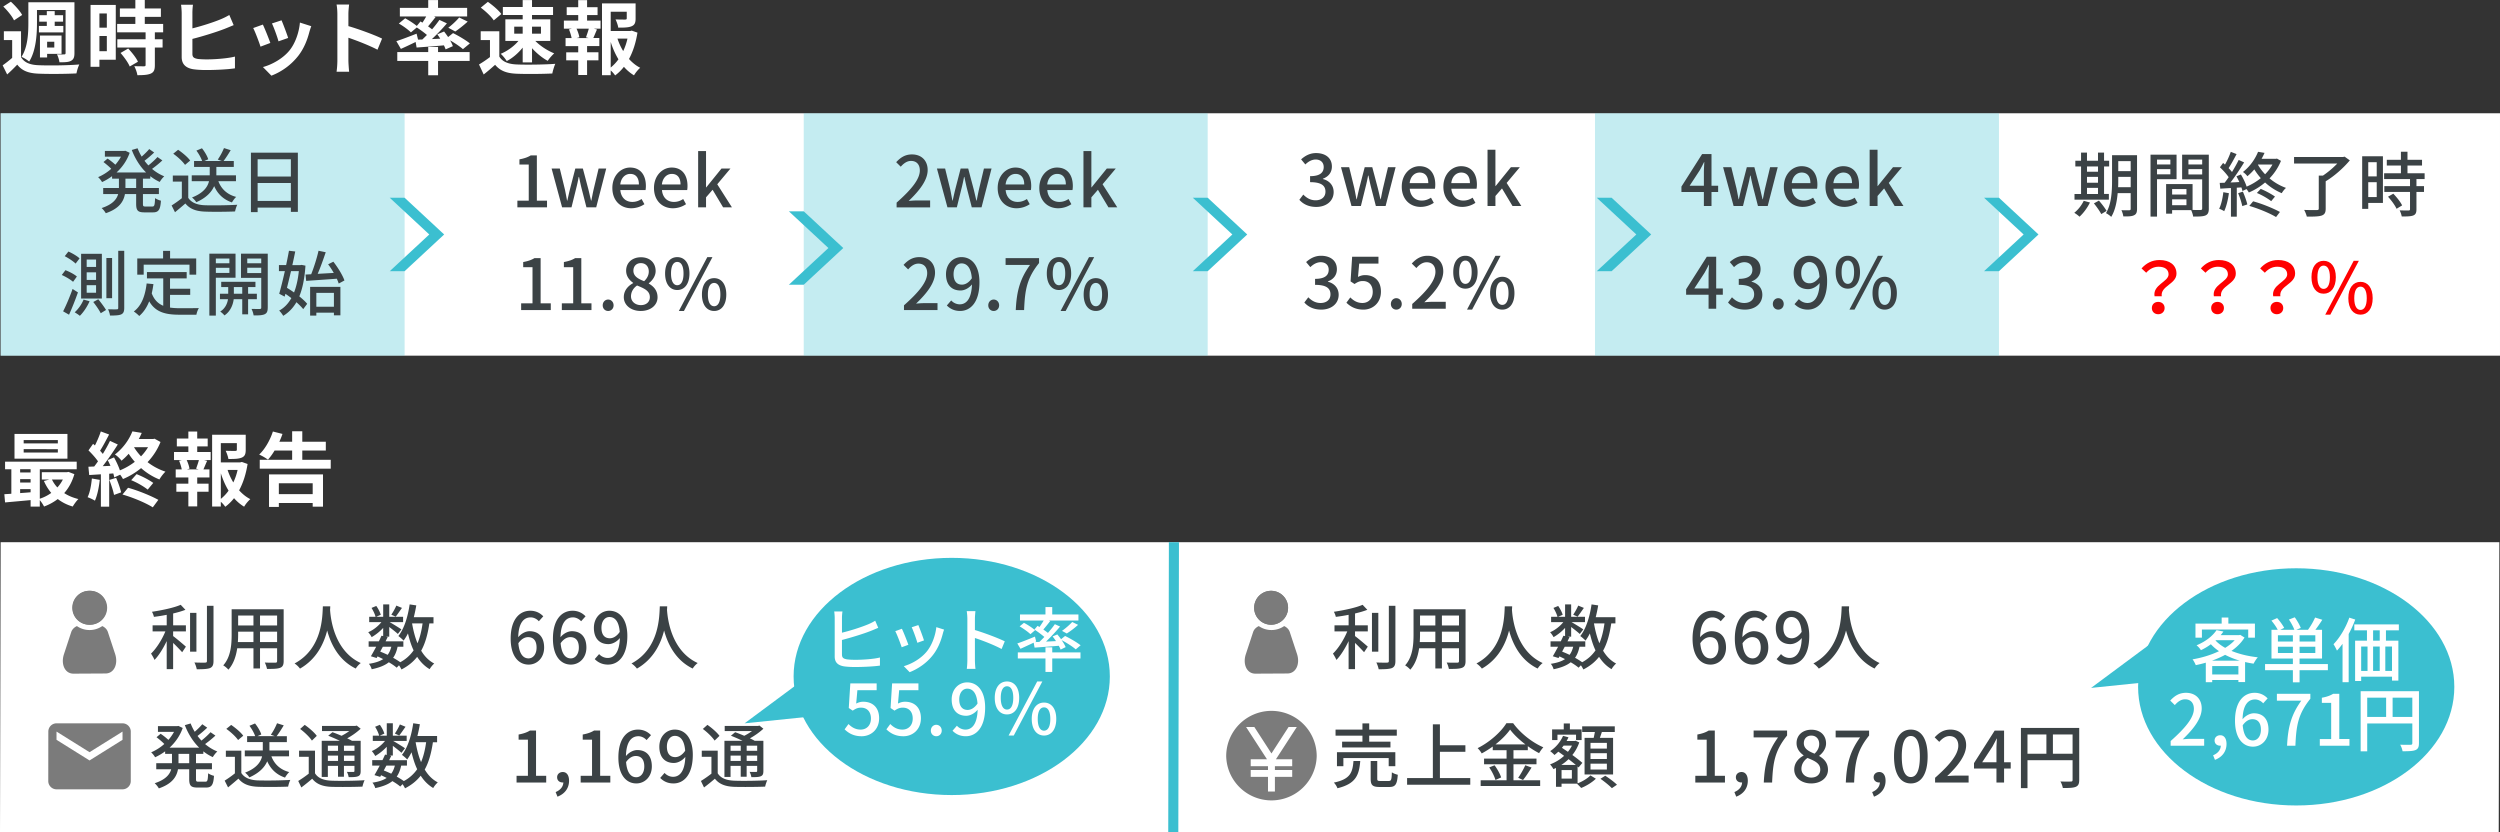 <svg xmlns="http://www.w3.org/2000/svg" xml:space="preserve" width="350" height="116.52"><rect width="100%" height="100%" fill="#333333" stroke="none"/><path fill="#FFF" d="M.09 15.853h349.909v33.944H.09zm164.169 100.665H0l.09-40.613h164.26z"/><path fill="#FFF" d="M349.821 116.518H164.259l.091-40.613h185.56z"/><path fill="none" stroke="#3BBFD0" stroke-miterlimit="10" stroke-width="1.411" d="m164.259 116.518.091-40.613"/><path fill="#3BBFD0" d="M.09 15.853h56.554v33.944H.09zm112.431 0h56.554v33.944h-56.554zm110.776 0h56.556v33.944h-56.556z" opacity=".3"/><path fill="#3B4245" d="M20.011 25.018v1.305h2.233v.85h-2.233v1.354c0 .336.05.386.366.386h.958c.287 0 .336-.198.375-1.176.208.148.573.307.82.355-.079 1.275-.336 1.64-1.107 1.64h-1.205c-.929 0-1.157-.267-1.157-1.206v-1.354h-1.57c-.188 1.048-.811 2.036-2.679 2.678a3.103 3.103 0 0 0-.583-.722c1.522-.504 2.105-1.215 2.313-1.957h-2.095v-.85h2.203v-1.305h-.958v-.355a7.837 7.837 0 0 1-1.403.83 3.089 3.089 0 0 0-.553-.692 6.806 6.806 0 0 0 1.838-1.166c-.277-.296-.732-.672-1.087-.949l.573-.484c.355.238.801.583 1.087.86.307-.346.573-.731.79-1.126h-2.253v-.801h2.698l.168-.029.603.287c-.386 1.107-1.048 2.026-1.838 2.757h4.141c-.86-.849-1.542-1.937-2.006-3.152l.81-.238c.159.405.346.791.573 1.167.386-.336.801-.741 1.058-1.058l.692.484c-.425.405-.929.84-1.354 1.156.168.227.355.445.543.652.455-.356.958-.82 1.275-1.176l.682.474c-.435.416-.978.85-1.442 1.187.513.435 1.086.79 1.709 1.038a3.536 3.536 0 0 0-.632.79 6.25 6.25 0 0 1-1.324-.81v.355h-1.029zm-.949 0h-1.501v1.304h1.501v-1.304zm7.295 2.678c.435.682 1.245.998 2.332 1.038 1.097.04 3.291.01 4.526-.069a4.206 4.206 0 0 0-.306.939c-1.117.05-3.103.069-4.229.02-1.255-.05-2.104-.375-2.728-1.137-.464.405-.939.8-1.452 1.226l-.475-.949c.444-.277.968-.643 1.433-1.018v-2.322h-1.265v-.85h2.164v3.122zm-.454-4.614c-.316-.464-1.027-1.126-1.65-1.561l.682-.554c.622.425 1.354 1.038 1.689 1.512l-.721.603zm4.664 2.282c.415 1.098 1.245 1.878 2.5 2.204-.208.178-.465.543-.593.771-1.196-.405-1.996-1.176-2.49-2.282-.355.81-1.077 1.621-2.5 2.253a2.853 2.853 0 0 0-.603-.662c1.621-.632 2.194-1.492 2.382-2.283h-2.421v-.82h2.52v-1.176h-2.194v-.831h1.127c-.138-.425-.465-1.008-.8-1.452l.78-.327c.375.464.751 1.107.879 1.542l-.543.237h2.44l-.563-.197a8.438 8.438 0 0 0 .869-1.611l.939.297c-.326.543-.691 1.116-.998 1.511h1.433v.831H30.29v1.176h2.747v.82h-2.47zM41.7 21.372v8.291h-.978v-.603h-4.654v.642h-.938v-8.33h6.57zm-5.632.929v2.411h4.654v-2.411h-4.654zm4.654 5.83V25.62h-4.654v2.511h4.654zm-31.56 9.694c.564.217 1.265.583 1.601.889l-.534.741c-.326-.296-1.018-.711-1.581-.958l.514-.672zm.999 2.628.751.484a41.623 41.623 0 0 1-1.246 3.123l-.83-.475c.395-.76.929-2.006 1.325-3.132zm-.584-5.238c.543.237 1.226.633 1.562.958l-.554.731c-.306-.316-.988-.761-1.521-1.038l.513-.651zm2.965 6.957c-.326.761-.859 1.551-1.363 2.045-.168-.148-.524-.375-.721-.494a5.11 5.11 0 0 0 1.245-1.779l.839.228zm1.719-6.64v6.265h-2.905v-6.265h2.905zm-2.125 1.838h1.314v-1.038h-1.314v1.038zm0 1.818h1.314V38.13h-1.314v1.058zm0 1.799h1.314v-1.058h-1.314v1.058zm1.621.909c.375.455.86 1.107 1.087 1.502l-.741.454c-.198-.415-.662-1.086-1.048-1.571l.702-.385zm1.937-5.771v5.622h-.8v-5.622h.8zm1.7-1.008v7.974c0 .514-.108.771-.415.919-.296.139-.791.168-1.581.168-.02-.237-.148-.623-.267-.88.553.02 1.057.02 1.215.01.148 0 .207-.05.207-.208v-7.984h.841zm6.409 7.945c.435.06.899.089 1.393.089.425 0 2.085 0 2.649-.02-.149.218-.307.662-.346.93h-2.352c-1.938 0-3.36-.327-4.259-1.878-.326.84-.781 1.532-1.394 2.056a4.911 4.911 0 0 0-.761-.632c1.087-.811 1.591-2.194 1.798-3.924l.949.09c-.06.454-.139.889-.237 1.294.346.918.899 1.442 1.611 1.739v-3.834h-2.282v-.879h5.563v.879h-2.332v1.453h2.826v.859h-2.826v1.778zm-3.686-4.605h-.899v-2.273h3.616v-1.058h.979v1.058h3.657v2.273h-.94v-1.403h-6.413v1.403zm10.102.425v5.306h-.909v-8.676h3.666v3.37h-2.757zm0-2.688v.662h1.897v-.662h-1.897zm1.898 2.015v-.721H30.22v.721h1.897zm2.618 3.677v2.125h-.82v-2.125H32.72c-.08.662-.396 1.67-1.295 2.273a3.151 3.151 0 0 0-.592-.544c.731-.444 1.008-1.186 1.086-1.729h-1.126v-.761h1.156v-.939h-.979v-.731h4.793v.731h-1.028v.939h1.226v.761h-1.226zm-.819-.761v-.939H32.74v.939h1.176zm3.567 1.937c0 .504-.099.771-.425.929-.316.148-.81.178-1.551.168a2.998 2.998 0 0 0-.296-.91c.504.01 1.008.01 1.166.01.149-.01.198-.059.198-.207v-4.151H33.74v-3.39h3.745v7.551zm-2.866-6.868v.662h1.957v-.662h-1.957zm1.956 2.035v-.741h-1.957v.741h1.957zm6.193-1.037c-.119 1.779-.405 3.192-.86 4.298.445.366.841.721 1.098 1.048l-.554.741c-.227-.287-.563-.623-.949-.969-.484.831-1.097 1.453-1.848 1.907-.139-.228-.375-.563-.573-.731.691-.366 1.265-.959 1.71-1.749a14.007 14.007 0 0 0-.831-.603l-.108.396-.761-.405c.237-.83.523-1.977.79-3.162h-.83v-.85h1.008c.148-.701.287-1.393.396-2.006l.88.1a85.748 85.748 0 0 1-.406 1.907h1.127l.168-.03.543.108zm-2.025.771c-.188.81-.385 1.611-.563 2.332.316.198.662.415.989.652.326-.83.553-1.828.671-2.984h-1.097zm2.035.474.791-.04c.386-.959.81-2.302 1.028-3.291l1.008.208c-.326.979-.741 2.135-1.126 3.024l2.253-.129c-.237-.415-.514-.84-.791-1.206l.731-.365c.633.811 1.305 1.897 1.552 2.628l-.801.435a6.21 6.21 0 0 0-.267-.682c-1.542.12-3.132.218-4.289.307l-.089-.889zm.642 1.729h4.24v3.983h-.909v-.375h-2.461v.415h-.87v-4.023zm.87.84v1.938h2.461v-1.938h-2.461zm28.146-12.915h1.591v-5.06h-1.304v-.721c.682-.128 1.166-.296 1.581-.553h.859v6.334h1.423v.939h-4.15v-.939zm4.791-4.496h1.146l.721 2.945c.109.524.198 1.028.297 1.542h.039c.119-.514.228-1.028.355-1.542l.762-2.945h1.057l.781 2.945c.128.524.237 1.028.365 1.542h.04c.108-.514.197-1.018.316-1.542l.701-2.945h1.067l-1.403 5.435h-1.364l-.692-2.688c-.128-.514-.227-1.009-.346-1.571h-.05a21.946 21.946 0 0 1-.346 1.581l-.662 2.678h-1.314l-1.47-5.435zm8.505 2.728c0-1.769 1.206-2.866 2.481-2.866 1.442 0 2.213 1.037 2.213 2.579 0 .217-.02.444-.049.573h-3.528c.089 1.038.741 1.66 1.681 1.66.484 0 .899-.148 1.294-.406l.396.722a3.306 3.306 0 0 1-1.838.572c-1.473.001-2.65-1.046-2.65-2.834zm3.717-.494c0-.939-.425-1.482-1.216-1.482-.681 0-1.284.523-1.393 1.482h2.609zm2.111.494c0-1.769 1.206-2.866 2.481-2.866 1.442 0 2.213 1.037 2.213 2.579 0 .217-.02.444-.05.573h-3.528c.089 1.038.741 1.66 1.68 1.66.484 0 .899-.148 1.294-.406l.396.722a3.306 3.306 0 0 1-1.838.572c-1.473.001-2.648-1.046-2.648-2.834zm3.715-.494c0-.939-.425-1.482-1.216-1.482-.681 0-1.284.523-1.393 1.482h2.609zm2.467-4.675h1.106v5.08h.03l2.135-2.639h1.254l-1.848 2.204 2.056 3.231h-1.235l-1.473-2.461-.919 1.058v1.403H97.74v-7.876zM72.96 42.469h1.591v-5.06h-1.304v-.722c.682-.128 1.166-.296 1.581-.553h.859v6.334h1.423v.939h-4.15v-.938zm5.696 0h1.591v-5.06h-1.304v-.722c.682-.128 1.166-.296 1.581-.553h.859v6.334h1.423v.939h-4.15v-.938zm5.723.277c0-.464.335-.81.761-.81.425 0 .761.346.761.81s-.336.79-.761.79c-.426 0-.761-.326-.761-.79zm2.953-1.147c0-.958.632-1.601 1.304-1.957v-.05c-.543-.385-.978-.929-.978-1.699 0-1.136.879-1.877 2.075-1.877 1.265 0 2.056.79 2.056 1.927 0 .741-.504 1.374-.958 1.709v.049c.652.375 1.225.939 1.225 1.927 0 1.077-.948 1.907-2.352 1.907-1.365.001-2.372-.809-2.372-1.936zm3.646 0c0-.89-.8-1.226-1.789-1.631-.503.346-.85.89-.85 1.522 0 .721.603 1.226 1.384 1.226.741 0 1.255-.435 1.255-1.117zm-.148-3.587c0-.671-.406-1.176-1.117-1.176-.593 0-1.038.406-1.038 1.058 0 .791.691 1.156 1.502 1.472.435-.406.653-.87.653-1.354zm2.284.277c0-1.462.682-2.292 1.7-2.292 1.018 0 1.71.83 1.71 2.292 0 1.463-.692 2.313-1.71 2.313-1.018-.001-1.7-.851-1.7-2.313zm2.579 0c0-1.126-.366-1.62-.88-1.62-.504 0-.87.494-.87 1.62 0 1.117.366 1.641.87 1.641.514-.001.88-.524.88-1.641zm3.33-2.293h.721l-3.992 7.54h-.712l3.983-7.54zm-.751 5.237c0-1.462.692-2.292 1.709-2.292 1.008 0 1.699.83 1.699 2.292 0 1.462-.691 2.302-1.699 2.302-1.017.001-1.709-.839-1.709-2.302zm2.58 0c0-1.126-.366-1.621-.87-1.621-.514 0-.879.494-.879 1.621 0 1.117.365 1.64.879 1.64.504.001.87-.523.87-1.64zm81.056-13.262.553-.731c.426.435.97.801 1.72.801.821 0 1.383-.455 1.383-1.206 0-.81-.513-1.333-2.153-1.333v-.84c1.433 0 1.907-.543 1.907-1.275 0-.642-.426-1.047-1.118-1.057-.562.01-1.036.286-1.452.692l-.592-.712c.573-.514 1.245-.88 2.086-.88 1.304 0 2.223.672 2.223 1.878 0 .84-.484 1.423-1.256 1.709v.05c.841.207 1.502.839 1.502 1.818 0 1.314-1.097 2.084-2.431 2.084-1.148 0-1.889-.454-2.372-.998zm5.83-4.565h1.146l.722 2.945c.108.524.198 1.028.298 1.542h.038c.119-.514.228-1.028.355-1.542l.761-2.945h1.059l.779 2.945c.13.524.237 1.028.367 1.542h.038c.11-.514.198-1.018.317-1.542l.701-2.945h1.067l-1.402 5.435h-1.364l-.691-2.688c-.13-.514-.229-1.008-.348-1.571h-.05a21.436 21.436 0 0 1-.344 1.581l-.663 2.678h-1.314l-1.472-5.435zm8.507 2.727c0-1.769 1.204-2.866 2.479-2.866 1.443 0 2.213 1.037 2.213 2.579 0 .217-.019.444-.049.573h-3.527c.088 1.038.741 1.66 1.681 1.66.483 0 .898-.148 1.294-.406l.396.722a3.308 3.308 0 0 1-1.838.572c-1.475.002-2.649-1.045-2.649-2.834zm3.714-.494c0-.939-.425-1.482-1.216-1.482-.681 0-1.284.523-1.393 1.482h2.609zm2.113.494c0-1.769 1.205-2.866 2.479-2.866 1.442 0 2.215 1.037 2.215 2.579 0 .217-.021.444-.05.573h-3.529c.09 1.038.741 1.66 1.68 1.66.485 0 .9-.148 1.296-.406l.396.722a3.311 3.311 0 0 1-1.839.572c-1.473.002-2.648-1.045-2.648-2.834zm3.716-.494c0-.939-.426-1.482-1.217-1.482-.682 0-1.284.523-1.393 1.482h2.61zm2.465-4.674h1.105v5.08h.03l2.136-2.639h1.254l-1.848 2.204 2.056 3.231h-1.236l-1.472-2.461-.92 1.058v1.403h-1.105v-7.876zm-25.647 21.384.555-.731c.424.435.969.8 1.719.8.82 0 1.384-.455 1.384-1.206 0-.81-.514-1.334-2.155-1.334v-.839c1.434 0 1.907-.544 1.907-1.275 0-.642-.425-1.047-1.116-1.058-.562.01-1.037.287-1.452.692l-.593-.711c.573-.514 1.246-.88 2.085-.88 1.305 0 2.223.672 2.223 1.877 0 .84-.483 1.423-1.254 1.71v.049c.841.208 1.502.84 1.502 1.818 0 1.314-1.097 2.084-2.431 2.084-1.147.001-1.889-.453-2.374-.996zm5.891.029.544-.741c.415.415.938.78 1.699.78.82 0 1.442-.583 1.442-1.551s-.554-1.522-1.383-1.522c-.465 0-.741.139-1.166.416l-.554-.366.218-3.449h3.686v.958h-2.697l-.167 1.868c.306-.158.602-.257.997-.257 1.216 0 2.213.721 2.213 2.313 0 1.611-1.177 2.52-2.449 2.52-1.147-.001-1.87-.465-2.383-.969zm6.225.178c0-.464.335-.81.761-.81s.762.346.762.81-.336.79-.762.79-.761-.325-.761-.79zm2.988 0c2.144-1.897 3.25-3.311 3.25-4.506 0-.79-.426-1.334-1.235-1.334-.573 0-1.048.366-1.434.811l-.642-.633c.623-.671 1.265-1.087 2.214-1.087 1.334 0 2.193.869 2.193 2.184 0 1.403-1.115 2.855-2.657 4.328.375-.04.829-.069 1.185-.069h1.819v.969h-4.693v-.663zm5.744-4.457c0-1.462.682-2.292 1.7-2.292 1.017 0 1.708.83 1.708 2.292 0 1.463-.691 2.313-1.708 2.313-1.019 0-1.7-.85-1.7-2.313zm2.579 0c0-1.126-.366-1.62-.879-1.62-.505 0-.871.494-.871 1.62 0 1.117.366 1.641.871 1.641.513 0 .879-.524.879-1.641zm3.33-2.292h.721l-3.991 7.54h-.713l3.983-7.54zm-.751 5.237c0-1.463.692-2.292 1.709-2.292 1.009 0 1.7.829 1.7 2.292 0 1.462-.691 2.302-1.7 2.302-1.017 0-1.709-.84-1.709-2.302zm2.58 0c0-1.126-.367-1.621-.871-1.621-.513 0-.879.494-.879 1.621 0 1.117.366 1.64.879 1.64.504 0 .871-.523.871-1.64zm29.348-14.16h-.93v1.957h-1.068v-1.957H235.4v-.761l2.896-4.555h1.313v4.437h.93v.879zm-1.998-.88v-1.907c0-.396.042-1.008.061-1.403h-.039c-.178.366-.377.741-.583 1.117l-1.434 2.193h1.995zm2.691-2.598h1.146l.721 2.945c.11.524.198 1.028.297 1.542h.039c.118-.514.229-1.028.355-1.542l.762-2.945h1.057l.781 2.945c.129.524.237 1.028.365 1.542h.04c.109-.514.197-1.018.315-1.542l.703-2.945h1.066l-1.402 5.435h-1.364l-.691-2.688c-.129-.514-.228-1.008-.347-1.571h-.049a21.938 21.938 0 0 1-.347 1.581l-.661 2.678h-1.314l-1.472-5.435zm8.506 2.727c0-1.769 1.205-2.866 2.479-2.866 1.444 0 2.215 1.037 2.215 2.579 0 .217-.021.444-.05.573h-3.529c.09 1.038.742 1.66 1.682 1.66.484 0 .898-.148 1.295-.406l.395.722a3.311 3.311 0 0 1-1.839.572c-1.471.002-2.648-1.045-2.648-2.834zm3.716-.494c0-.939-.426-1.482-1.217-1.482-.681 0-1.284.523-1.392 1.482h2.609zm2.11.494c0-1.769 1.206-2.866 2.481-2.866 1.441 0 2.213 1.037 2.213 2.579 0 .217-.019.444-.049.573h-3.527c.088 1.038.741 1.66 1.68 1.66.483 0 .899-.148 1.293-.406l.397.722a3.308 3.308 0 0 1-1.838.572c-1.474.002-2.65-1.045-2.65-2.834zm3.717-.494c0-.939-.425-1.482-1.216-1.482-.682 0-1.284.523-1.395 1.482h2.611zm2.466-4.674h1.106v5.08h.029l2.136-2.639h1.254l-1.847 2.204 2.056 3.231h-1.235l-1.474-2.461-.919 1.058v1.403h-1.106v-7.876zm-20.552 20.297h-.929v1.957h-1.068v-1.957h-3.143V40.5l2.896-4.555h1.314v4.437h.929v.88zm-1.997-.88v-1.907c0-.395.04-1.008.06-1.403h-.038c-.18.366-.377.742-.585 1.117l-1.433 2.194h1.996zm2.724 1.967.553-.731c.426.435.968.8 1.719.8.82 0 1.384-.455 1.384-1.206 0-.81-.514-1.334-2.153-1.334v-.839c1.433 0 1.906-.544 1.906-1.275 0-.642-.426-1.047-1.117-1.058-.563.01-1.037.287-1.452.692l-.594-.711c.573-.514 1.245-.88 2.086-.88 1.304 0 2.224.672 2.224 1.877 0 .84-.484 1.423-1.256 1.71v.049c.84.208 1.503.84 1.503 1.818 0 1.314-1.097 2.084-2.432 2.084-1.147.001-1.888-.453-2.371-.996zm6.272.207c0-.464.337-.81.761-.81.426 0 .762.346.762.81s-.336.79-.762.79c-.424 0-.761-.325-.761-.79zm3.648-.682c.287.327.73.543 1.196.543.879 0 1.64-.711 1.709-2.787-.425.523-1.048.85-1.602.85-1.215 0-2.035-.761-2.035-2.283 0-1.442.988-2.391 2.165-2.391 1.393 0 2.519 1.126 2.519 3.528 0 2.866-1.304 4.012-2.706 4.012-.841 0-1.433-.335-1.858-.77l.612-.702zm2.886-3.103c-.109-1.433-.653-2.084-1.444-2.084-.621 0-1.116.563-1.116 1.511 0 .93.417 1.463 1.177 1.463.444 0 .947-.258 1.383-.89zm2.263-.672c0-1.462.682-2.292 1.7-2.292 1.017 0 1.708.83 1.708 2.292 0 1.463-.691 2.313-1.708 2.313-1.019 0-1.7-.85-1.7-2.313zm2.579 0c0-1.126-.366-1.62-.879-1.62-.505 0-.871.494-.871 1.62 0 1.117.366 1.641.871 1.641.513 0 .879-.524.879-1.641zm3.33-2.292h.721l-3.991 7.54h-.713l3.983-7.54zm-.751 5.237c0-1.463.692-2.292 1.709-2.292 1.009 0 1.7.829 1.7 2.292 0 1.462-.691 2.302-1.7 2.302-1.017 0-1.709-.84-1.709-2.302zm2.579 0c0-1.126-.366-1.621-.87-1.621-.513 0-.879.494-.879 1.621 0 1.117.366 1.64.879 1.64.504 0 .87-.523.87-1.64zm27.863-12.694c-.355.742-.929 1.503-1.462 1.987a4.614 4.614 0 0 0-.731-.544 4.877 4.877 0 0 0 1.324-1.68l.869.237zm2.649-.394h-4.812v-.8h.918v-3.854h-.8V22.5h.8v-1.137h.831V22.5h1.541v-1.137h.849V22.5h.713v.801h-.713v3.854h.673v.801zm-3.063-4.655v.741h1.541v-.741h-1.541zm0 2.282h1.541v-.82h-1.541v.82zm0 1.572h1.541v-.851h-1.541v.851zm1.67.928c.384.445.859 1.048 1.067 1.443l-.741.445c-.198-.396-.653-1.037-1.028-1.501l.702-.387zm5.336 1.157c0 .484-.108.751-.416.889-.295.159-.771.178-1.502.168a3.126 3.126 0 0 0-.266-.87c.464.02.957.01 1.087.01.148-.01.207-.05.207-.208v-2.193h-1.819c-.107 1.176-.345 2.431-.908 3.33-.147-.168-.533-.435-.731-.524.781-1.295.851-3.143.851-4.556v-3.558h3.498v7.512zm-.89-3.033v-1.443h-1.739v.523c0 .287 0 .603-.02.919h1.759zm-1.739-3.647v1.393h1.739V22.56h-1.739zm5.426 2.53v5.237h-.909V21.65h3.646v3.439h-2.737zm0-2.748v.682h1.868v-.682h-1.868zm1.868 2.066v-.731h-1.868v.731h1.868zm5.385 4.773c0 .524-.108.82-.464.978-.346.148-.889.159-1.72.159a4.137 4.137 0 0 0-.286-.899h-2.669v.494h-.84v-4.141h3.705v3.616c.485.02.959.01 1.118.01.178-.01.227-.059.227-.227v-4.062h-2.807V21.65h3.735v7.531zm-5.139-2.718v.771h2.006v-.771h-2.006zm2.006 2.263v-.82h-2.006v.82h2.006zm.278-6.384v.682h1.926v-.682h-1.926zm1.926 2.086v-.751h-1.926v.751h1.926zm3.74 2.618c-.13.928-.357 1.888-.663 2.52-.147-.109-.514-.277-.701-.346.296-.593.483-1.462.583-2.313l.781.139zm7.291-4.525a7.658 7.658 0 0 1-1.601 2.451 7.55 7.55 0 0 0 2.304 1.333 3.079 3.079 0 0 0-.594.742 8.004 8.004 0 0 1-2.333-1.502 8.692 8.692 0 0 1-2.272 1.403 3.785 3.785 0 0 0-.326-.475l-.573.267a3.058 3.058 0 0 0-.147-.504l-.644.04v4.062h-.818v-4.013c-.544.03-1.049.06-1.493.089l-.079-.81.692-.02c.178-.237.376-.503.563-.78-.307-.444-.791-.979-1.227-1.384l.446-.603c.088.069.177.148.266.227a11.35 11.35 0 0 0 .811-1.788l.811.316c-.347.662-.761 1.423-1.118 1.966.18.188.348.375.476.543.355-.583.691-1.186.938-1.69l.761.346c-.553.899-1.265 1.977-1.907 2.807.396-.01.811-.03 1.236-.06a12.677 12.677 0 0 0-.405-.8l.621-.257c.327.533.644 1.186.802 1.699a8.192 8.192 0 0 0 1.985-1.186 9.193 9.193 0 0 1-.909-1.226 8.063 8.063 0 0 1-.969.959 2.338 2.338 0 0 0-.622-.593c1.058-.82 1.759-1.927 2.116-2.826l.908.148a8.562 8.562 0 0 1-.415.83h1.995l.16-.029.561.318zm-5.335 4.308c.245.563.513 1.305.622 1.789l-.702.237a10.667 10.667 0 0 0-.582-1.808l.662-.218zm1.434 1.354c1.284.346 2.854.998 3.753 1.491l-.543.712c-.859-.524-2.45-1.186-3.745-1.561l.535-.642zm1.066-1.74c.681.277 1.532.741 1.995 1.078l-.532.642c-.455-.366-1.314-.87-2.006-1.146l.543-.574zm-.395-3.389c.266.475.613.929 1.007 1.344.405-.416.762-.87 1.028-1.364h-2.015l-.02.02zm12.867-.603c-.868 1.038-2.173 2.213-3.378 2.925v3.825c0 .563-.149.83-.573.978-.416.139-1.097.148-2.065.148a4.206 4.206 0 0 0-.376-.939c.771.03 1.543.03 1.769.02.208 0 .277-.049.277-.217v-4.605h.583a12.334 12.334 0 0 0 2.006-1.689h-6.048v-.919h6.869l.207-.05.729.523zm4.636 5.959h-2.056v.83h-.85v-7.362h2.905v6.532zm-2.056-5.702v1.986h1.186v-1.986h-1.186zm1.186 4.882v-2.085h-1.186v2.085h1.186zm5.562-2.52v.988h1.059v.811h-1.059v2.43c0 .475-.107.722-.434.86-.346.139-.851.148-1.62.148a3.458 3.458 0 0 0-.297-.859c.554.02 1.097.02 1.246.02.157-.01.206-.049.206-.188v-2.411h-3.596v-.811h3.596v-.988h-3.626v-.811h2.352v-1.087h-1.977v-.801h1.977v-1.126h.919v1.126h2.037v.801h-2.037v1.087h2.4v.811h-1.146zm-3.24 2.045c.474.495 1.018 1.166 1.235 1.64l-.781.475c-.206-.475-.722-1.176-1.195-1.69l.741-.425z"/><path fill="red" d="M303.6 38.409c0-.642-.483-1.067-1.393-1.067-.643 0-1.235.277-1.739.84l-.653-.603c.634-.711 1.452-1.176 2.521-1.176 1.404 0 2.371.691 2.371 1.908 0 1.472-2.272 1.719-2.063 3.162h-1.009c-.268-1.611 1.965-2.016 1.965-3.064zm-1.452 3.854c.503 0 .899.336.899.86s-.396.87-.899.87c-.504 0-.889-.346-.889-.87s.385-.86.889-.86zm9.757-3.854c0-.642-.485-1.067-1.394-1.067-.644 0-1.235.277-1.74.84l-.65-.603c.632-.711 1.452-1.176 2.52-1.176 1.402 0 2.372.691 2.372 1.908 0 1.472-2.273 1.719-2.066 3.162h-1.008c-.267-1.611 1.966-2.016 1.966-3.064zm-1.452 3.854c.504 0 .898.336.898.86s-.395.87-.898.87c-.505 0-.891-.346-.891-.87s.386-.86.891-.86zm9.755-3.854c0-.642-.483-1.067-1.392-1.067-.644 0-1.236.277-1.74.84l-.651-.603c.632-.711 1.452-1.176 2.519-1.176 1.403 0 2.372.691 2.372 1.908 0 1.472-2.273 1.719-2.065 3.162h-1.007c-.269-1.611 1.964-2.016 1.964-3.064zm-1.453 3.854c.504 0 .899.336.899.86s-.396.87-.899.87c-.505 0-.889-.346-.889-.87s.384-.86.889-.86zm4.853-3.458c0-1.462.681-2.292 1.699-2.292s1.71.83 1.71 2.292c0 1.463-.692 2.312-1.71 2.312s-1.699-.849-1.699-2.312zm2.579 0c0-1.126-.366-1.62-.88-1.62-.503 0-.869.494-.869 1.62 0 1.117.366 1.641.869 1.641.514-.001.88-.525.88-1.641zm3.329-2.293h.723l-3.993 7.54h-.711l3.981-7.54zm-.749 5.238c0-1.463.691-2.292 1.708-2.292 1.009 0 1.7.83 1.7 2.292 0 1.462-.691 2.302-1.7 2.302-1.017 0-1.708-.84-1.708-2.302zm2.579 0c0-1.126-.366-1.621-.871-1.621-.514 0-.879.494-.879 1.621 0 1.117.365 1.64.879 1.64.505 0 .871-.524.871-1.64z"/><path fill="#3B4245" d="M125.525 28.368c2.145-1.897 3.251-3.31 3.251-4.506 0-.79-.424-1.333-1.235-1.333-.573 0-1.048.366-1.434.81l-.642-.632c.623-.672 1.265-1.087 2.213-1.087 1.334 0 2.194.87 2.194 2.184 0 1.403-1.116 2.855-2.658 4.329.376-.04.831-.07 1.186-.07h1.817v.969h-4.693v-.664zm5.646-4.773h1.146l.721 2.945c.109.524.197 1.028.296 1.542h.04c.119-.514.228-1.028.355-1.542l.762-2.945h1.057l.781 2.945c.127.524.237 1.028.364 1.542h.042c.107-.514.197-1.018.315-1.542l.701-2.945h1.066l-1.402 5.435h-1.364l-.691-2.688c-.127-.514-.226-1.009-.345-1.571h-.05a21.413 21.413 0 0 1-.347 1.581l-.661 2.678h-1.314l-1.472-5.435zm8.505 2.728c0-1.769 1.206-2.866 2.48-2.866 1.442 0 2.214 1.037 2.214 2.579 0 .217-.021.444-.05.573h-3.528c.09 1.038.741 1.66 1.68 1.66.485 0 .899-.148 1.295-.406l.396.722a3.306 3.306 0 0 1-1.838.572c-1.473.001-2.649-1.046-2.649-2.834zm3.716-.494c0-.939-.426-1.482-1.216-1.482-.683 0-1.284.523-1.394 1.482h2.61zm2.111.494c0-1.769 1.204-2.866 2.48-2.866 1.442 0 2.213 1.037 2.213 2.579 0 .217-.02.444-.05.573h-3.527c.088 1.038.741 1.66 1.681 1.66.483 0 .898-.148 1.294-.406l.396.722a3.306 3.306 0 0 1-1.838.572c-1.473.001-2.649-1.046-2.649-2.834zm3.715-.494c0-.939-.425-1.482-1.216-1.482-.681 0-1.284.523-1.393 1.482h2.609zm2.466-4.675h1.108v5.08h.028l2.135-2.639h1.255l-1.848 2.204 2.056 3.231h-1.234l-1.475-2.461-.917 1.058v1.403h-1.108v-7.876zm-25.128 21.592c2.145-1.897 3.251-3.311 3.251-4.506 0-.79-.424-1.334-1.234-1.334-.573 0-1.047.366-1.433.811l-.643-.633c.624-.671 1.266-1.087 2.213-1.087 1.334 0 2.194.87 2.194 2.184 0 1.403-1.116 2.856-2.658 4.328.376-.04.831-.069 1.187-.069h1.817v.969h-4.694v-.663zm6.615-.683c.287.327.733.543 1.196.543.879 0 1.641-.711 1.71-2.787-.424.523-1.047.85-1.6.85-1.217 0-2.037-.761-2.037-2.283 0-1.442.988-2.391 2.163-2.391 1.395 0 2.521 1.126 2.521 3.528 0 2.866-1.306 4.012-2.709 4.012-.84 0-1.433-.335-1.857-.77l.613-.702zm2.887-3.103c-.109-1.433-.652-2.084-1.442-2.084-.623 0-1.116.563-1.116 1.511 0 .93.414 1.463 1.174 1.463.446 0 .949-.257 1.384-.89zm2.3 3.786c0-.464.335-.81.761-.81.424 0 .76.346.76.81s-.336.79-.76.79c-.426 0-.761-.326-.761-.79zm5.845-5.653h-3.42v-.958h4.685v.691c-1.71 2.134-1.976 3.735-2.094 6.582h-1.167c.127-2.658.593-4.359 1.996-6.315zm2.35 1.196c0-1.462.684-2.292 1.7-2.292 1.019 0 1.71.83 1.71 2.292 0 1.463-.691 2.313-1.71 2.313-1.016-.001-1.7-.851-1.7-2.313zm2.579 0c0-1.126-.365-1.62-.879-1.62-.504 0-.869.494-.869 1.62 0 1.117.365 1.641.869 1.641.514-.001.879-.524.879-1.641zm3.332-2.293h.721l-3.992 7.54h-.712l3.983-7.54zm-.752 5.237c0-1.462.691-2.292 1.71-2.292 1.007 0 1.698.83 1.698 2.292 0 1.462-.691 2.302-1.698 2.302-1.018.001-1.71-.839-1.71-2.302zm2.58 0c0-1.126-.365-1.621-.869-1.621-.515 0-.88.494-.88 1.621 0 1.117.365 1.64.88 1.64.503.001.869-.523.869-1.64z"/><path fill="#FFF" d="M2.943 7.988c.439.767 1.264 1.094 2.425 1.139 1.388.068 4.152.034 5.732-.102a5.613 5.613 0 0 0-.395 1.252c-1.433.079-3.926.101-5.336.034-1.354-.056-2.279-.383-2.956-1.263a23.4 23.4 0 0 1-1.411 1.376L.371 9.15c.406-.293.902-.666 1.332-1.049V5.607H.541v-1.23h2.403v3.611zm-.982-5.134c-.248-.563-.925-1.376-1.5-1.94L1.522.237c.586.542 1.297 1.309 1.579 1.861l-1.14.756zm3.216.384c0 1.602-.146 3.903-1.094 5.381a4.92 4.92 0 0 0-1.072-.665c.88-1.354.959-3.306.959-4.716V.316h6.453v7.118c0 .576-.112.88-.485 1.083-.35.192-.868.203-1.613.203a3.903 3.903 0 0 0-.35-1.117c.417.023.868.023 1.015.012.146 0 .191-.056.191-.202V1.399H5.177v1.839zm1.376.395v-.598h-1.06v-.903h1.06v-.575h1.106v.575h1.173v.903H7.659v.598h1.207v.903H5.448v-.903h1.105zm.045 4.411H5.594V4.976h3.023v2.561H6.598v.507zm0-2.2v.813h1.004v-.813H6.598zm9.61 2.516h-2.29v.993h-1.241V.688h3.531V8.36zm-2.29-6.476V3.87h1.038V1.884h-1.038zm1.038 5.281V5.043h-1.038v2.122h1.038zm6.724-2.641v.97h1.083v1.162H21.68v2.458c0 .644-.125.982-.564 1.185-.44.191-1.049.226-1.884.226-.045-.372-.248-.903-.429-1.264.542.022 1.173.022 1.343.022.18 0 .237-.045.237-.203V6.657h-3.96V5.495h3.96v-.97H16.4V3.351h2.549v-.993h-2.166V1.185h2.166V0h1.32v1.185h2.256v1.173H20.27v.993h2.572v1.173H21.68zm-3.735 2.268c.52.553 1.128 1.297 1.366 1.851l-1.15.666c-.204-.519-.779-1.32-1.287-1.895l1.071-.622zm8.991.745c0 .485.226.609.722.711.338.044.801.067 1.309.067 1.185 0 3-.147 3.926-.395v1.647c-1.061.158-2.775.237-4.016.237-.733 0-1.41-.045-1.895-.124-.982-.181-1.546-.711-1.546-1.692V1.839a9.54 9.54 0 0 0-.09-1.172h1.67a8.432 8.432 0 0 0-.079 1.172v2.132c1.343-.338 2.934-.846 3.937-1.264a9.32 9.32 0 0 0 1.23-.609l.609 1.421c-.439.181-.936.396-1.32.542-1.14.44-2.989 1.016-4.456 1.387v2.089zm10.911-1.524-1.376.519c-.191-.609-.756-2.109-1.026-2.605l1.354-.485c.282.575.823 1.939 1.048 2.571zm5.732-2.346c-.136.361-.204.598-.271.824-.293 1.139-.768 2.313-1.534 3.305a8.803 8.803 0 0 1-3.779 2.798L36.81 9.386c1.241-.327 2.809-1.184 3.745-2.357.768-.959 1.309-2.459 1.433-3.87l1.591.508zM40.34 5.314l-1.354.474c-.135-.553-.632-1.918-.914-2.505l1.342-.439c.216.485.769 1.951.926 2.47zm12.508 1.647c-1.162-.609-2.854-1.263-4.072-1.681v3.192c0 .327.056 1.117.101 1.568h-1.759c.067-.44.113-1.117.113-1.568V1.998c0-.407-.034-.97-.113-1.366h1.759c-.045.396-.101.892-.101 1.366v1.658c1.511.44 3.677 1.241 4.715 1.749l-.643 1.556zm6.279-1.433c.214-.204.429-.417.643-.632-.406-.35-.947-.745-1.421-1.049l-.823.688c-.35-.361-1.094-.903-1.692-1.241l.891-.733c.519.282 1.207.722 1.625 1.072l.519-.632.271.17c.191-.283.372-.587.53-.869h-3.69V1.106h3.971V.012h1.376v1.094H65.4v1.196h-4.671l.249.09c-.35.451-.722.914-1.049 1.297.203.146.395.282.563.417.396-.463.745-.914 1.027-1.32l1.049.485a27.425 27.425 0 0 1-2.099 2.2l1.162-.057c-.124-.214-.271-.417-.406-.609l.947-.395c.181.237.384.507.564.778l.688-.553c.778.383 1.828 1.004 2.357 1.444l-.97.8c-.384-.338-1.106-.835-1.794-1.229.169.293.305.575.383.812l-1.015.451a4.608 4.608 0 0 0-.237-.564c-1.366.125-2.742.226-3.825.305l-.135-.779c-.711.35-1.455.7-2.065.97l-.632-1.083c.711-.225 1.794-.643 2.832-1.049l.204.835.6-.02zm2.2 1.761h4.422V8.53h-4.422v2.008h-1.376V8.529h-4.332v-1.24h4.332v-.723h1.376v.723zm1.433-3.408c.508-.383 1.14-.97 1.522-1.432l1.196.575c-.576.53-1.23 1.038-1.738 1.388l-.98-.531zm7.143 4.039c.463.756 1.309 1.061 2.482 1.105 1.32.056 3.858.022 5.358-.09-.146.316-.35.971-.417 1.354-1.354.068-3.621.09-4.963.034-1.388-.056-2.313-.372-3.046-1.251-.497.44-.993.879-1.602 1.354l-.654-1.399a15.849 15.849 0 0 0 1.534-1.038v-2.38h-1.297v-1.23h2.606V7.92zm-.778-5.066c-.349-.542-1.15-1.286-1.816-1.782l.993-.813c.677.474 1.5 1.173 1.884 1.704l-1.061.891zm4.05-.755H70.4V.982h2.775v-.97h1.308v.97h2.945v1.117h-2.945v.609h2.562v3.024h-2.098c.676.699 1.714 1.365 2.64 1.737-.282.259-.7.722-.902 1.049-.745-.395-1.546-1.049-2.201-1.771v1.985h-1.308V6.667c-.621.779-1.421 1.467-2.233 1.884-.192-.316-.564-.778-.846-1.015.925-.384 1.873-1.061 2.481-1.805H70.75V2.708h2.426v-.609zm-1.184 2.617h1.184v-.981h-1.184v.981zm2.492-.981v.981h1.252v-.981h-1.252zm7.71-.847h1.884v1.128h-.936l.44.113c-.192.417-.361.857-.52 1.195h.846v1.129h-1.715v.869h1.591V8.45h-1.591v2.053h-1.241V8.45H79.27V7.322h1.681v-.868H79.18V5.325h.846a6.386 6.386 0 0 0-.372-1.207l.406-.102h-1.117V2.888h2.008V2.11h-1.613V1.005h1.613V.023h1.241v.982h1.467V2.11h-1.467v.778zm-.158 2.336c.124-.338.293-.823.395-1.207h-1.714c.192.406.35.891.395 1.207l-.361.101h1.647l-.362-.101zm7.209-.655c-.214 1.365-.609 2.629-1.185 3.689.463.508.982.937 1.568 1.23a4.68 4.68 0 0 0-.868 1.06 5.904 5.904 0 0 1-1.411-1.196 6.213 6.213 0 0 1-1.229 1.207 3.88 3.88 0 0 0-.621-.699v.666H84.28V.474h4.704v2.121c0 .576-.124.903-.564 1.083-.428.181-1.037.192-1.861.192-.056-.361-.225-.823-.383-1.151.552.022 1.173.022 1.342.022.169-.011.226-.044.226-.168v-.926h-2.245v2.696h2.719l.225-.056.801.282zm-3.745 4.886a5.877 5.877 0 0 0 1.083-1.151 11.188 11.188 0 0 1-1.083-2.437v3.588zm.947-4.051c.203.621.473 1.207.801 1.749.26-.542.463-1.14.598-1.749h-1.399z"/><path fill="#3BBFD0" d="M56.645 27.685h-2.083l5.538 5.141-5.538 5.14h2.083l5.537-5.14zm55.876 1.897h-2.082l5.537 5.141-5.537 5.14h2.082l5.538-5.14zm113.109-1.897h-2.082l5.536 5.141-5.536 5.14h2.082l5.537-5.14zm54.223 0h-2.084l5.538 5.141-5.538 5.14h2.084l5.536-5.14zm-110.777 0h-2.083l5.537 5.141-5.537 5.14h2.083l5.536-5.14z"/><path fill="#3B4245" d="M24.238 87.548h1.788v.852h-1.788v.651c.484.355 1.521 1.244 1.788 1.481l-.523.781c-.277-.315-.8-.859-1.265-1.305v3.666h-.899v-3.922c-.484 1.017-1.097 2.016-1.709 2.638-.099-.267-.336-.651-.484-.889.751-.712 1.542-1.967 2.006-3.103h-1.788v-.852h1.976v-1.472c-.603.119-1.216.218-1.789.287a2.702 2.702 0 0 0-.276-.711c1.433-.218 3.083-.563 4.022-.979l.662.701c-.494.197-1.087.365-1.719.514v1.662zm3.261 3.687h-.89V85.8h.89v5.435zm2.392-6.423v7.719c0 .573-.138.839-.484.997-.366.139-.959.169-1.858.169a4.134 4.134 0 0 0-.326-.95c.671.029 1.294.029 1.492.021.188 0 .257-.061.257-.237v-7.719h.919zm9.822 7.726c0 .535-.129.811-.484.95-.366.147-.939.168-1.848.158a3.855 3.855 0 0 0-.306-.891c.632.03 1.284.02 1.472.02.178 0 .248-.058.248-.245v-1.77h-2.392v2.825h-.919V90.76H33.21c-.158 1.086-.513 2.194-1.235 2.993a3.076 3.076 0 0 0-.721-.603c1.078-1.194 1.176-2.944 1.176-4.339v-3.516h7.283v7.243zm-4.23-2.647v-1.462h-2.144v.396c0 .336-.01.701-.04 1.066h2.184zm-2.144-3.715v1.393h2.144v-1.393h-2.144zm5.455 0h-2.392v1.393h2.392v-1.393zm0 3.715v-1.462h-2.392v1.462h2.392zm7.444-4.999c-.01.138-.01.306-.029.483.089 1.313.603 5.751 4.298 7.45a2.957 2.957 0 0 0-.701.771c-2.391-1.156-3.489-3.42-4.002-5.327-.474 1.888-1.512 4.022-3.805 5.337a3.158 3.158 0 0 0-.76-.721c3.952-2.105 3.893-6.69 3.962-7.994h1.037zm13.872 2.38c-.227 1.532-.573 2.797-1.146 3.825.464.779 1.067 1.402 1.828 1.796-.208.18-.503.535-.642.791-.711-.424-1.285-1.007-1.749-1.728-.563.721-1.285 1.304-2.194 1.768a4.64 4.64 0 0 0-.346-.583l-.327.337c-.276-.248-.662-.505-1.097-.761-.573.454-1.354.761-2.401.979-.06-.248-.228-.585-.396-.761.86-.13 1.512-.336 1.996-.663-.257-.128-.514-.258-.781-.376l-.128.228-.801-.247c.217-.366.474-.84.741-1.334h-1.058v-.76h1.433c.138-.268.257-.535.365-.781l.238.049v-1.146a6.985 6.985 0 0 1-1.611 1.294 3.696 3.696 0 0 0-.484-.691c.662-.268 1.373-.819 1.848-1.412h-1.71v-.741h.89c-.079-.346-.326-.86-.563-1.246l.662-.276c.276.376.533.89.632 1.235l-.652.287h.989v-1.74h.849v1.74h1.938v.741h-1.888c.444.246 1.403.839 1.65 1.019l-.494.642c-.237-.229-.761-.642-1.206-.979v1.354h-.494l.267.059c-.089.189-.188.387-.287.595h2.49v.76h-.81c-.129.612-.327 1.128-.623 1.541.375.208.721.426.998.623a5.277 5.277 0 0 0 1.868-1.659c-.336-.703-.583-1.502-.791-2.373a6.642 6.642 0 0 1-.612 1.009c-.139-.168-.523-.495-.731-.642.82-1.028 1.325-2.688 1.581-4.429l.929.139a21.157 21.157 0 0 1-.346 1.649h2.757v.871h-.581zm-6.512 3.271c-.129.227-.247.465-.366.681.346.14.702.287 1.038.455.237-.306.396-.681.514-1.136h-1.186zm2.678-5.436c-.316.445-.632.919-.879 1.226l-.613-.276c.237-.347.544-.89.702-1.275l.79.325zm1.413 2.165c.178 1.009.416 1.956.761 2.786.335-.791.563-1.72.711-2.786h-1.472zm17.747-.297c-.267-.315-.711-.543-1.136-.543-.929 0-1.7.703-1.749 2.778.425-.524 1.058-.841 1.581-.841 1.226 0 2.045.751 2.045 2.293 0 1.442-.988 2.381-2.174 2.381-1.384 0-2.51-1.156-2.51-3.627 0-2.797 1.314-3.913 2.748-3.913.81 0 1.403.346 1.818.78l-.623.692zm-.316 3.687c0-.939-.415-1.464-1.195-1.464-.425 0-.919.229-1.354.851.118 1.442.642 2.125 1.422 2.125.632 0 1.127-.573 1.127-1.512zm6.234-3.687c-.267-.315-.711-.543-1.136-.543-.929 0-1.7.703-1.749 2.778.425-.524 1.057-.841 1.581-.841 1.226 0 2.045.751 2.045 2.293 0 1.442-.988 2.381-2.174 2.381-1.384 0-2.51-1.156-2.51-3.627 0-2.797 1.314-3.913 2.748-3.913.81 0 1.403.346 1.818.78l-.623.692zm-.316 3.687c0-.939-.415-1.464-1.195-1.464-.425 0-.919.229-1.354.851.118 1.442.642 2.125 1.422 2.125.632 0 1.127-.573 1.127-1.512zm2.839.909c.287.325.731.543 1.196.543.879 0 1.641-.711 1.709-2.786-.425.523-1.047.849-1.601.849-1.216 0-2.036-.761-2.036-2.281 0-1.444.988-2.393 2.164-2.393 1.394 0 2.52 1.127 2.52 3.527 0 2.866-1.305 4.013-2.708 4.013-.841 0-1.433-.336-1.858-.771l.614-.701zm2.886-3.102c-.109-1.434-.652-2.087-1.443-2.087-.622 0-1.116.563-1.116 1.514 0 .929.415 1.462 1.175 1.462.445-.001.949-.258 1.384-.889zm6.646-3.577c-.01.138-.01.306-.029.483.089 1.313.603 5.751 4.298 7.45a2.975 2.975 0 0 0-.701.771c-2.391-1.156-3.489-3.42-4.002-5.327-.474 1.888-1.512 4.022-3.804 5.337a3.145 3.145 0 0 0-.761-.721c3.952-2.105 3.893-6.69 3.963-7.994h1.036zm-65.97 20.649v1.305h2.234v.85h-2.234v1.354c0 .336.05.386.366.386h.958c.287 0 .336-.197.375-1.176.208.147.573.306.82.355-.079 1.274-.336 1.64-1.107 1.64h-1.206c-.929 0-1.156-.268-1.156-1.205v-1.354h-1.57c-.188 1.048-.811 2.036-2.679 2.678a3.166 3.166 0 0 0-.583-.722c1.522-.503 2.105-1.215 2.313-1.956h-2.095v-.85h2.203v-1.305h-.958v-.355a7.784 7.784 0 0 1-1.403.831 3.061 3.061 0 0 0-.553-.691 6.834 6.834 0 0 0 1.838-1.167c-.277-.297-.731-.671-1.087-.949l.573-.484a8.83 8.83 0 0 1 1.087.86c.307-.346.573-.731.79-1.126h-2.253v-.802h2.698l.168-.029.603.287c-.386 1.106-1.048 2.026-1.838 2.757h4.141c-.86-.849-1.542-1.938-2.006-3.152l.81-.237c.159.405.346.791.573 1.166.385-.336.801-.741 1.058-1.057l.692.483a15.63 15.63 0 0 1-1.354 1.157c.168.226.355.443.543.651.455-.356.958-.819 1.275-1.175l.682.474c-.435.415-.978.849-1.442 1.186a6.178 6.178 0 0 0 1.709 1.039 3.486 3.486 0 0 0-.632.789 6.173 6.173 0 0 1-1.324-.811v.355h-1.029zm-.948 0H24.99v1.304h1.501v-1.304zm7.295 2.679c.435.683 1.245.998 2.332 1.038a59.44 59.44 0 0 0 4.526-.069 4.197 4.197 0 0 0-.307.938c-1.117.05-3.103.068-4.229.021-1.255-.05-2.104-.376-2.728-1.138-.464.404-.939.802-1.452 1.226l-.475-.947c.445-.278.969-.644 1.433-1.02v-2.32h-1.265v-.852h2.164v3.123zm-.454-4.615c-.316-.466-1.027-1.127-1.65-1.563l.682-.553c.622.425 1.354 1.038 1.689 1.512l-.721.604zm4.664 2.282c.415 1.098 1.245 1.879 2.5 2.205-.208.177-.465.543-.593.771-1.196-.405-1.997-1.176-2.49-2.283-.355.81-1.077 1.62-2.5 2.254a2.877 2.877 0 0 0-.603-.663c1.621-.632 2.194-1.492 2.382-2.283h-2.421v-.819h2.52v-1.176h-2.194v-.83h1.127c-.138-.426-.465-1.008-.8-1.452l.78-.327c.375.465.751 1.108.879 1.542l-.543.237h2.44l-.563-.197a8.39 8.39 0 0 0 .869-1.612l.939.298c-.326.543-.691 1.116-.998 1.512h1.433v.83h-2.441v1.175h2.747v.819h-2.47zm6.107 2.373c.425.691 1.206.986 2.293 1.036 1.117.05 3.39.021 4.645-.068a4.647 4.647 0 0 0-.297.899c-1.136.05-3.211.068-4.357.029-1.226-.05-2.075-.375-2.678-1.136-.475.405-.969.811-1.522 1.225l-.435-.909a15.56 15.56 0 0 0 1.472-1.026v-2.361H41.87v-.852h2.232v3.163zm-.435-4.576c-.316-.483-1.027-1.175-1.65-1.63l.642-.573c.613.425 1.354 1.066 1.69 1.541l-.682.662zm2.233 5.088h-.86v-5.06h2.54a25.356 25.356 0 0 0-1.63-.711l.592-.493c.386.138.841.315 1.275.503a7.935 7.935 0 0 0 1.087-.663H45.08v-.721h4.674l.188-.048.553.443a9.766 9.766 0 0 1-1.888 1.345c.257.119.484.237.672.345h1.215v4.211c0 .415-.069.623-.356.749-.276.12-.692.13-1.324.13a2.508 2.508 0 0 0-.247-.741c.415.02.79.01.909.01.109 0 .149-.04.149-.158v-.692h-1.473v1.522h-.83v-1.522h-1.423v1.551zm0-4.376v.721h1.423v-.721h-1.423zm1.424 2.133v-.741h-1.423v.741h1.423zm2.302-2.133h-1.473v.721h1.473v-.721zm0 2.133v-.741h-1.473v.741h1.473zm10.981-2.618c-.227 1.532-.573 2.797-1.146 3.825.465.78 1.067 1.402 1.828 1.797a3.386 3.386 0 0 0-.642.791c-.711-.425-1.285-1.008-1.749-1.729-.563.721-1.285 1.304-2.194 1.769a4.57 4.57 0 0 0-.346-.583l-.327.336c-.276-.248-.662-.504-1.097-.761-.573.455-1.354.761-2.401.979-.06-.248-.228-.584-.396-.761.86-.129 1.512-.336 1.996-.663-.257-.128-.514-.257-.781-.376l-.128.228-.801-.246c.217-.367.474-.841.741-1.334H52.11v-.761h1.433c.138-.268.257-.535.365-.781l.238.05v-1.146a7.011 7.011 0 0 1-1.611 1.294 3.703 3.703 0 0 0-.484-.692c.662-.267 1.373-.819 1.848-1.412H52.19v-.741h.889c-.079-.346-.326-.859-.563-1.245l.662-.277c.277.376.533.891.632 1.236l-.652.286h.989v-1.74h.85v1.74h1.937v.741h-1.887c.444.247 1.403.839 1.65 1.019l-.494.642c-.237-.229-.761-.642-1.206-.978v1.353h-.494l.267.06c-.089.188-.188.386-.287.594h2.49v.761h-.81c-.129.611-.327 1.127-.623 1.54.375.208.721.426.998.623a5.268 5.268 0 0 0 1.868-1.659c-.336-.702-.583-1.502-.791-2.372a6.631 6.631 0 0 1-.612 1.008c-.138-.168-.523-.494-.731-.642.82-1.028 1.325-2.688 1.581-4.429l.929.14a21.255 21.255 0 0 1-.346 1.649h2.757v.87h-.585zm-6.512 3.272c-.129.226-.247.464-.366.681.346.139.702.286 1.038.454.237-.306.396-.681.514-1.135h-1.186zm2.678-5.436c-.316.444-.633.919-.88 1.225l-.613-.275c.237-.348.544-.891.702-1.276l.791.326zm1.413 2.164c.178 1.009.416 1.957.761 2.786.336-.791.563-1.72.711-2.786h-1.472zm14.131 4.704h1.591v-5.06h-1.304v-.722c.681-.128 1.166-.296 1.581-.554h.859v6.335h1.423v.938h-4.15v-.937zm5.471 2.273c.672-.277 1.067-.771 1.078-1.354-.04.011-.069.011-.109.011-.405 0-.761-.256-.761-.731 0-.445.356-.731.791-.731.553 0 .88.466.88 1.226 0 1.038-.603 1.839-1.621 2.225l-.258-.646zm3.505-2.273h1.591v-5.06h-1.304v-.722c.681-.128 1.166-.296 1.581-.554h.859v6.335h1.423v.938h-4.15v-.937zm9.222-5.002c-.267-.315-.711-.542-1.136-.542-.929 0-1.7.702-1.749 2.777.425-.523 1.057-.841 1.581-.841 1.226 0 2.045.751 2.045 2.293 0 1.442-.988 2.381-2.174 2.381-1.384 0-2.51-1.156-2.51-3.626 0-2.798 1.314-3.913 2.748-3.913.81 0 1.403.346 1.818.779l-.623.692zm-.316 3.688c0-.939-.415-1.463-1.195-1.463-.425 0-.919.229-1.354.85.119 1.442.642 2.125 1.423 2.125.632 0 1.126-.574 1.126-1.512zm2.84.909c.287.325.731.543 1.196.543.879 0 1.64-.711 1.709-2.786-.425.523-1.047.849-1.601.849-1.216 0-2.036-.76-2.036-2.281 0-1.444.988-2.392 2.164-2.392 1.394 0 2.521 1.127 2.521 3.527 0 2.865-1.305 4.012-2.708 4.012-.841 0-1.433-.336-1.858-.771l.613-.701zm2.885-3.103c-.109-1.433-.652-2.086-1.443-2.086-.622 0-1.116.563-1.116 1.513 0 .929.415 1.462 1.176 1.462.444 0 .948-.258 1.383-.889zm4.556 3.153c.425.691 1.206.986 2.292 1.036 1.117.05 3.39.021 4.645-.068-.1.208-.248.634-.297.899-1.136.05-3.211.068-4.357.029-1.226-.05-2.075-.375-2.678-1.136-.475.405-.969.811-1.522 1.225l-.435-.909a15.56 15.56 0 0 0 1.472-1.026v-2.361h-1.354v-.852h2.233v3.163zm-.435-4.576c-.316-.483-1.027-1.175-1.65-1.63l.642-.573c.613.425 1.354 1.066 1.69 1.541l-.682.662zm2.234 5.088h-.859v-5.06h2.539a25.356 25.356 0 0 0-1.63-.711l.592-.493c.386.138.841.315 1.275.503a7.935 7.935 0 0 0 1.087-.663h-3.825v-.721h4.674l.188-.048.553.443a9.766 9.766 0 0 1-1.888 1.345c.257.119.484.237.672.345h1.215v4.211c0 .415-.069.623-.355.749-.277.12-.692.13-1.325.13a2.508 2.508 0 0 0-.247-.741c.415.02.79.01.909.01.109 0 .149-.04.149-.158v-.692h-1.473v1.522h-.83v-1.522h-1.423v1.551zm0-4.376v.721h1.423v-.721h-1.423zm1.423 2.133v-.741h-1.423v.741h1.423zm2.303-2.133h-1.473v.721h1.473v-.721zm0 2.133v-.741h-1.473v.741h1.473z"/><path fill="#3BBFD0" d="M155.377 94.704c0 9.173-9.913 16.604-22.137 16.604-12.223 0-22.136-7.435-22.136-16.604 0-9.172 9.913-16.605 22.136-16.605 12.224 0 22.137 7.433 22.137 16.605z"/><path fill="#FFF" d="M117.876 91.624c0 .463.208.592.672.681.306.049.771.068 1.235.068 1.038 0 2.589-.107 3.409-.325v1.137c-.89.128-2.382.197-3.468.197-.603 0-1.196-.03-1.611-.1-.8-.147-1.255-.543-1.255-1.372v-5.406c0-.237-.029-.643-.069-.898h1.156c-.04.256-.07.622-.07.898v2.074c1.187-.286 2.728-.779 3.696-1.185a7.35 7.35 0 0 0 .958-.493l.425.997c-.326.129-.721.307-1.028.425-1.067.425-2.796.948-4.052 1.276v2.026zm9.298-1.354-.939.346c-.167-.523-.682-1.868-.899-2.253l.928-.336c.228.453.721 1.709.91 2.243zm5-2.125a5.555 5.555 0 0 0-.187.594c-.268 1.047-.692 2.095-1.384 2.974-.909 1.166-2.135 1.956-3.251 2.392l-.82-.84c1.116-.317 2.421-1.066 3.241-2.085.682-.851 1.175-2.135 1.314-3.38l1.087.345zm-2.816 1.511-.929.336c-.119-.464-.564-1.7-.791-2.174l.929-.307c.179.417.662 1.711.791 2.145zm10.866 1.207c-1.047-.565-2.648-1.187-3.737-1.543v3.053c0 .308.03.909.08 1.265h-1.215c.049-.344.078-.879.078-1.265v-5.71c0-.316-.029-.771-.089-1.107h1.217c-.029.326-.07.761-.07 1.107v1.541c1.306.396 3.192 1.097 4.18 1.581l-.444 1.078zm4.491-.89c-.643.307-1.304.612-1.847.86l-.446-.751c.623-.208 1.563-.583 2.472-.959l.169.691-.169.078.623-.028c.217-.208.455-.445.691-.691a13.6 13.6 0 0 0-1.394-1.038l.444-.514c.09.05.168.098.267.158.208-.286.426-.623.594-.909h-3.321v-.841h3.567v-1.036h.948v1.036h3.668v.841h-4.161l.206.08c-.306.405-.661.839-.957 1.185.228.157.454.325.642.474.365-.424.713-.849.969-1.225l.731.335a29.526 29.526 0 0 1-1.966 2.105l1.394-.069a8.157 8.157 0 0 0-.476-.651l.662-.286c.169.208.355.434.524.671l.563-.455c.729.356 1.68.909 2.174 1.307l-.682.571c-.415-.376-1.266-.919-1.978-1.294.248.346.455.701.564.979l-.702.346a4.274 4.274 0 0 0-.257-.533 485.82 485.82 0 0 1-3.389.257l-.127-.694zm2.599 1.364h3.954v.849h-3.954v1.888h-.948v-1.888h-3.873v-.849h3.873v-.711h.948v.711zm-3.961-4.142c.533.278 1.215.722 1.55 1.039l-.643.554c-.315-.317-.986-.783-1.51-1.099l.603-.494zm5.325 1.127c.466-.325 1.088-.859 1.433-1.245l.821.404a11.57 11.57 0 0 1-1.582 1.207l-.672-.366zm-30.433 13.784.543-.741c.416.415.939.779 1.7.779.82 0 1.443-.581 1.443-1.551 0-.968-.554-1.521-1.384-1.521-.464 0-.741.138-1.166.416l-.553-.366.217-3.449h3.686v.958h-2.697l-.168 1.868c.306-.157.603-.256.998-.256 1.216 0 2.213.721 2.213 2.312 0 1.611-1.176 2.519-2.451 2.519-1.146-.001-1.868-.464-2.381-.968zm5.85 0 .544-.741c.415.415.939.779 1.699.779.821 0 1.443-.581 1.443-1.551 0-.968-.554-1.521-1.384-1.521-.464 0-.741.138-1.166.416l-.553-.366.217-3.449h3.685v.958h-2.696l-.168 1.868c.306-.157.603-.256.998-.256 1.217 0 2.214.721 2.214 2.312 0 1.611-1.177 2.519-2.451 2.519-1.147-.001-1.868-.464-2.382-.968zm6.224.178c0-.465.336-.811.761-.811.426 0 .762.346.762.811 0 .464-.336.789-.762.789-.424 0-.761-.325-.761-.789zm3.649-.681c.287.326.732.542 1.196.542.879 0 1.64-.711 1.708-2.785-.424.523-1.047.85-1.6.85-1.217 0-2.035-.762-2.035-2.283 0-1.442.986-2.392 2.163-2.392 1.395 0 2.52 1.127 2.52 3.528 0 2.866-1.305 4.011-2.708 4.011-.84 0-1.433-.334-1.857-.769l.613-.702zm2.885-3.104c-.107-1.433-.651-2.085-1.442-2.085-.622 0-1.116.563-1.116 1.512 0 .929.415 1.464 1.175 1.464.445 0 .948-.258 1.383-.891zm2.414-.801c0-1.452.692-2.291 1.712-2.291 1.027 0 1.708.839 1.708 2.291 0 1.474-.681 2.322-1.708 2.322-1.02.001-1.712-.848-1.712-2.322zm2.591 0c0-1.115-.355-1.62-.879-1.62-.505 0-.871.505-.871 1.62 0 1.128.366 1.642.871 1.642.523 0 .879-.514.879-1.642zm3.35-2.291h.721l-4.002 7.568h-.722l4.003-7.568zm-.763 5.247c0-1.464.703-2.293 1.72-2.293 1.02 0 1.712.829 1.712 2.293 0 1.472-.692 2.321-1.712 2.321-1.017.001-1.72-.849-1.72-2.321zm2.6 0c0-1.127-.365-1.62-.881-1.62-.513 0-.879.493-.879 1.62 0 1.126.366 1.64.879 1.64.516 0 .881-.514.881-1.64z"/><path fill="#3BBFD0" d="M299.333 96.162c0 9.174 9.911 16.604 22.137 16.604 12.222 0 22.135-7.435 22.135-16.604 0-9.171-9.913-16.604-22.135-16.604-12.226 0-22.137 7.433-22.137 16.604z"/><path fill="#FFF" d="M314.235 89.257c-.445.722-1.076 1.345-1.829 1.868 1.078.445 2.343.751 3.688.898-.21.218-.455.622-.594.89a14.317 14.317 0 0 1-1.187-.228v2.807h-.938v-.296h-3.666v.315h-.898v-2.736c-.466.138-.939.247-1.403.346-.091-.238-.286-.613-.454-.812 1.273-.216 2.578-.602 3.705-1.145a6.7 6.7 0 0 1-1.137-.969 7.778 7.778 0 0 1-1.394.829 2.649 2.649 0 0 0-.612-.681c1.363-.564 2.302-1.375 2.797-2.124l.967.196a8.027 8.027 0 0 1-.384.505h2.569l.168-.04.602.377zm-5.969.02h-.9V87.3h3.668v-.849h.937v.849h3.718v1.978h-.939v-1.146h-6.482v1.145zm5.286 3.212a11.422 11.422 0 0 1-2.035-.811c-.573.315-1.195.583-1.828.811h3.863zm-.177 1.937v-1.177h-3.666v1.177h3.666zm-3.201-4.753c.365.386.818.73 1.353 1.027.523-.326.979-.682 1.334-1.077h-2.629l-.058.05zm15.73 4.159h-3.963v1.691h-.937v-1.691h-3.895v-.859h3.895v-.781h-2.996v-4.021h.871c-.188-.386-.554-.9-.881-1.284l.801-.357c.366.405.791.988.988 1.374l-.553.268h1.976c-.148-.416-.464-.998-.761-1.434l.82-.316c.336.466.691 1.087.839 1.492l-.631.258h1.64a9.39 9.39 0 0 0 .997-1.72l1.009.316c-.306.482-.653.987-.969 1.403h.931v4.021h-3.145v.781h3.963v.859zm-4.9-4.891h-2.096v.869h2.096v-.869zm0 2.48v-.879h-2.096v.879h2.096zm3.141-2.48h-2.204v.869h2.204v-.869zm0 1.601h-2.204v.879h2.204v-.879zm5.589-3.805a14.912 14.912 0 0 1-.92 2.026v6.748h-.858v-5.375c-.258.346-.515.671-.781.949a8.003 8.003 0 0 0-.484-.899c.88-.899 1.71-2.293 2.215-3.716l.828.267zm4.299 1.512v1.442h1.739v5.595h-.891v-.554h-4.317v.604h-.85v-5.645h1.659v-1.442h-1.769v-.831h6.235v.831h-1.806zm-3.469 5.683h.89v-3.419h-.89v3.419zm2.599-5.683h-.929v1.442h.929v-1.442zm-.929 2.264v3.419h.929v-3.419h-.929zm2.647 0h-.938v3.419h.938v-3.419zm-30.99 13.23c2.144-1.898 3.252-3.311 3.252-4.507 0-.79-.426-1.334-1.236-1.334-.573 0-1.047.365-1.433.811l-.643-.633c.623-.672 1.265-1.087 2.214-1.087 1.334 0 2.194.869 2.194 2.184 0 1.403-1.116 2.856-2.659 4.329.376-.041.83-.07 1.186-.07h1.817v.969h-4.692v-.662zm5.945 1.995c.672-.275 1.067-.771 1.077-1.353-.04.009-.07.009-.108.009-.405 0-.761-.257-.761-.731 0-.443.355-.73.791-.73.553 0 .879.464.879 1.224 0 1.039-.604 1.839-1.62 2.225l-.258-.644zm7.009-7.272c-.267-.316-.711-.544-1.135-.544-.929 0-1.7.701-1.75 2.776.424-.523 1.058-.839 1.582-.839 1.225 0 2.044.751 2.044 2.292 0 1.443-.987 2.382-2.174 2.382-1.384 0-2.511-1.156-2.511-3.627 0-2.796 1.314-3.913 2.748-3.913.81 0 1.403.346 1.818.781l-.622.692zm-.316 3.685c0-.938-.413-1.462-1.194-1.462-.426 0-.92.227-1.354.85.118 1.442.642 2.124 1.423 2.124.632 0 1.125-.573 1.125-1.512zm5.657-4.061h-3.42v-.958h4.685v.692c-1.71 2.133-1.976 3.733-2.094 6.58h-1.167c.128-2.657.594-4.357 1.996-6.314zm2.588 5.375h1.591v-5.06h-1.305v-.721c.683-.128 1.166-.296 1.582-.553h.859v6.333h1.423v.939h-4.15v-.938zm13.88.573c0 .534-.118.811-.484.97-.355.147-.929.168-1.808.168a3.053 3.053 0 0 0-.337-.92c.632.03 1.266.021 1.453.011.187 0 .248-.061.248-.236v-2.748h-6.316v3.902h-.918v-8.419h8.162v7.272zm-7.244-3.665h2.648v-2.698h-2.648v2.698zm6.316 0v-2.698h-2.759v2.698h2.759z"/><g fill="#7B7B7B"><path d="m16.119 91.563-1.021-3.095c-.12-.364-.419-.653-.781-.817-.506.352-1.118.555-1.776.555s-1.267-.201-1.771-.554c-.367.167-.677.465-.796.832L8.95 91.598c-.446 1.356.107 2.723 1.349 2.715l4.479-.025c1.233-.011 1.785-1.375 1.341-2.725zm-3.579-8.848a2.373 2.373 0 1 0 0 4.745 2.374 2.374 0 1 0 0-4.745z"/><path d="M12.54 87.46a2.372 2.372 0 1 1 0-4.745 2.374 2.374 0 0 1 2.374 2.371 2.375 2.375 0 0 1-2.374 2.374z"/></g><path fill="#FFF" d="M10.411 66.38c-.304 1.061-.79 1.941-1.421 2.652.564.372 1.241.653 1.985.834-.26.249-.609.734-.79 1.048a6.306 6.306 0 0 1-2.099-1.048 7.364 7.364 0 0 1-1.918 1.048 4.905 4.905 0 0 0-.598-.9v.913H4.285v-.913c-1.297.124-2.582.236-3.575.326l-.102-1.15c.293-.022.632-.033.981-.067v-3.43H.71v-1.061h10.029v1.061H5.572v4.128a5.77 5.77 0 0 0 1.602-.812 6.878 6.878 0 0 1-1.026-1.67l.745-.202H5.854V66.11h3.508l.226-.045.823.315zm-.97-2.166H2.03v-3.463h7.412v3.463zm-6.622 1.478v.452h1.466v-.452H2.819zm0 1.862h1.466v-.474H2.819v.474zm0 1.478c.474-.034.97-.069 1.466-.113v-.44H2.819v.553zm5.28-7.424H3.315v.463h4.783v-.463zm0 1.275H3.315v.474h4.783v-.474zm-.824 4.254c.191.404.451.778.756 1.104.304-.326.564-.7.767-1.104H7.275zm6.692.044c-.112 1.061-.349 2.189-.676 2.911a6.484 6.484 0 0 0-1.027-.485c.328-.665.508-1.67.598-2.616l1.105.19zm8.506-5.302a8.881 8.881 0 0 1-1.816 2.821 8.423 8.423 0 0 0 2.504 1.331 5.567 5.567 0 0 0-.846 1.094 8.774 8.774 0 0 1-2.561-1.591 10.217 10.217 0 0 1-2.539 1.533 3.44 3.44 0 0 0-.395-.609l-.823.374a7.863 7.863 0 0 0-.136-.553l-.575.044v4.614h-1.162v-4.534l-1.636.102-.113-1.162.813-.033c.169-.215.35-.463.53-.723-.327-.484-.869-1.083-1.331-1.534l.643-.914c.079.067.169.146.26.225.315-.62.631-1.364.823-1.962l1.162.429c-.406.768-.858 1.646-1.264 2.267.135.159.271.306.384.452.383-.632.744-1.275 1.004-1.827l1.094.507c-.62.98-1.398 2.122-2.109 3.034l1.083-.044a10.439 10.439 0 0 0-.395-.813l.891-.372c.316.565.632 1.241.824 1.816a9.037 9.037 0 0 0 2.086-1.196 9.422 9.422 0 0 1-.857-1.127 9.16 9.16 0 0 1-1.004.97c-.203-.282-.632-.699-.925-.868a7.7 7.7 0 0 0 2.448-3.238l1.309.214c-.124.283-.26.576-.417.858h2.008l.203-.045.835.46zm-6.215 5.02c.282.642.575 1.466.699 2.031l-.993.36c-.102-.564-.395-1.433-.654-2.099l.948-.292zm1.669 1.388c1.455.396 3.204 1.128 4.242 1.691l-.778 1.049c-.981-.62-2.775-1.375-4.242-1.794l.778-.946zm1.196-1.907c.812.315 1.782.824 2.334 1.23l-.778.936c-.53-.429-1.512-1.005-2.312-1.318l.756-.848zm-.361-3.769c.271.441.598.869.981 1.276.384-.396.711-.824.982-1.276h-1.963zm8.849.667h1.884v1.127h-.936l.439.113c-.191.417-.361.856-.519 1.196h.846v1.128h-1.714v.869h1.59v1.128h-1.59v2.053H26.37V68.84h-1.681v-1.128h1.681v-.869h-1.771v-1.128h.846a6.437 6.437 0 0 0-.372-1.207l.406-.103h-1.117v-1.127h2.008V62.5h-1.613v-1.106h1.613v-.981h1.241v.981h1.466V62.5h-1.466v.778zm-.157 2.334c.124-.338.293-.822.395-1.207h-1.715c.192.406.35.892.395 1.207l-.361.103h1.647l-.361-.103zm7.208-.653c-.214 1.364-.609 2.629-1.185 3.688.463.509.981.936 1.568 1.23a4.68 4.68 0 0 0-.869 1.06 5.918 5.918 0 0 1-1.41-1.195 6.218 6.218 0 0 1-1.23 1.207 3.838 3.838 0 0 0-.621-.699v.664h-1.218v-10.05h4.704v2.12c0 .575-.124.903-.564 1.083-.429.181-1.038.192-1.861.192-.057-.361-.226-.824-.384-1.151.553.022 1.173.022 1.342.022.169-.011.226-.046.226-.17v-.924h-2.245v2.696h2.719l.226-.057.802.284zm-3.745 4.885A5.785 5.785 0 0 0 32 68.694c-.439-.722-.8-1.546-1.083-2.438v3.588zm.948-4.05c.202.62.474 1.207.8 1.747.26-.54.463-1.138.598-1.747h-1.398zm14.439-1.422v1.24h-9.939v-1.24H40.9v-1.298h-2.459a7.937 7.937 0 0 1-.925 1.276 7.672 7.672 0 0 0-1.229-.711c.812-.768 1.522-2.009 1.918-3.228l1.342.339c-.124.372-.271.733-.439 1.095H40.9v-1.467h1.421v1.467h3.294v1.229h-3.294v1.298h3.983zm-8.641 2.042h7.558v4.523h-1.444v-.52h-4.738v.555h-1.376v-4.558zm1.376 1.24v1.524h4.738v-1.524h-4.738z"/><path fill="#7B7B7B" d="M17.154 101.266H7.913c-.634 0-1.147.519-1.147 1.155l-.008 6.928a1.16 1.16 0 0 0 1.155 1.157h9.241a1.16 1.16 0 0 0 1.155-1.157v-6.928c0-.637-.52-1.155-1.155-1.155zm0 2.309-4.62 2.888-4.621-2.888v-1.154l4.621 2.886 4.62-2.886v1.154z"/><path fill="#3B4245" d="M189.704 87.548h1.788v.852h-1.788v.651c.483.355 1.522 1.244 1.788 1.481l-.523.781c-.276-.315-.8-.859-1.265-1.305v3.666h-.899v-3.922c-.483 1.017-1.097 2.016-1.709 2.638-.099-.267-.336-.651-.484-.889.751-.712 1.541-1.967 2.006-3.103h-1.788v-.852h1.976v-1.472c-.603.119-1.216.218-1.789.287a2.734 2.734 0 0 0-.275-.711c1.434-.218 3.082-.563 4.021-.979l.663.701c-.495.197-1.087.365-1.72.514v1.662zm3.261 3.687h-.891V85.8h.891v5.435zm2.392-6.423v7.719c0 .573-.139.839-.485.997-.366.139-.959.169-1.856.169a4.138 4.138 0 0 0-.327-.95c.671.029 1.294.029 1.492.021.188 0 .257-.061.257-.237v-7.719h.919zm9.821 7.726c0 .535-.129.811-.484.95-.365.147-.938.168-1.848.158a3.812 3.812 0 0 0-.307-.891c.633.03 1.284.02 1.474.02.176 0 .246-.058.246-.245v-1.77h-2.392v2.825h-.919V90.76h-2.273c-.157 1.086-.513 2.194-1.235 2.993a3.04 3.04 0 0 0-.722-.603c1.077-1.194 1.177-2.944 1.177-4.339v-3.516h7.283v7.243zm-4.229-2.647v-1.462h-2.145v.396c0 .336-.01.701-.04 1.066h2.185zm-2.145-3.715v1.393h2.145v-1.393h-2.145zm5.455 0h-2.392v1.393h2.392v-1.393zm0 3.715v-1.462h-2.392v1.462h2.392zm7.445-4.999c-.011.138-.011.306-.03.483.09 1.313.604 5.751 4.299 7.45a2.957 2.957 0 0 0-.701.771c-2.391-1.156-3.488-3.42-4.002-5.327-.475 1.888-1.512 4.022-3.805 5.337a3.163 3.163 0 0 0-.761-.721c3.953-2.105 3.893-6.69 3.963-7.994h1.037zm13.873 2.38c-.229 1.532-.573 2.797-1.146 3.825.464.779 1.066 1.402 1.827 1.796-.207.18-.503.535-.643.791-.711-.424-1.284-1.007-1.748-1.728-.563.721-1.286 1.304-2.194 1.768a4.766 4.766 0 0 0-.346-.583l-.327.338c-.277-.248-.663-.505-1.097-.761-.573.454-1.354.761-2.401.979-.06-.248-.227-.585-.395-.761.859-.13 1.51-.336 1.995-.663-.256-.128-.514-.258-.78-.376l-.129.228-.8-.247c.217-.366.475-.84.742-1.334h-1.059v-.76h1.433c.138-.268.257-.535.365-.781l.238.049v-1.146a6.985 6.985 0 0 1-1.611 1.294 3.65 3.65 0 0 0-.484-.691c.663-.268 1.374-.819 1.848-1.412h-1.71v-.741h.889c-.077-.346-.325-.86-.562-1.246l.661-.276c.277.376.534.89.634 1.235l-.653.287h.989v-1.74h.849v1.74h1.938v.741h-1.888c.444.246 1.403.839 1.651 1.019l-.495.642c-.237-.229-.761-.642-1.206-.979v1.354h-.493l.267.059c-.09.189-.188.387-.287.595h2.49v.76h-.811c-.128.612-.325 1.128-.623 1.541.377.208.723.426.999.623a5.256 5.256 0 0 0 1.867-1.659c-.336-.703-.583-1.502-.791-2.373a6.72 6.72 0 0 1-.611 1.009c-.138-.168-.523-.495-.731-.642.819-1.028 1.323-2.688 1.58-4.429l.93.139a21.157 21.157 0 0 1-.346 1.649h2.757v.871h-.582zm-6.512 3.271c-.13.227-.248.465-.367.681.346.14.703.287 1.038.455.236-.306.396-.681.514-1.136h-1.185zm2.677-5.436c-.315.445-.633.919-.881 1.226l-.611-.276c.237-.347.543-.89.701-1.275l.791.325zm1.412 2.165c.18 1.009.416 1.956.762 2.786.335-.791.563-1.72.711-2.786h-1.473zm17.747-.297c-.266-.315-.711-.543-1.136-.543-.929 0-1.7.703-1.75 2.778.426-.524 1.059-.841 1.582-.841 1.227 0 2.045.751 2.045 2.293 0 1.442-.986 2.381-2.173 2.381-1.385 0-2.511-1.156-2.511-3.627 0-2.797 1.314-3.913 2.748-3.913.81 0 1.403.346 1.817.78l-.622.692zm-.316 3.687c0-.939-.415-1.464-1.194-1.464-.426 0-.921.229-1.354.851.118 1.442.642 2.125 1.423 2.125.63 0 1.125-.573 1.125-1.512zm6.235-3.687c-.267-.315-.711-.543-1.137-.543-.929 0-1.698.703-1.748 2.778.424-.524 1.057-.841 1.58-.841 1.225 0 2.046.751 2.046 2.293 0 1.442-.989 2.381-2.174 2.381-1.384 0-2.511-1.156-2.511-3.627 0-2.797 1.314-3.913 2.748-3.913.81 0 1.402.346 1.818.78l-.622.692zm-.317 3.687c0-.939-.415-1.464-1.196-1.464-.425 0-.918.229-1.353.851.118 1.442.642 2.125 1.422 2.125.634 0 1.127-.573 1.127-1.512zm2.84.909c.286.325.731.543 1.195.543.88 0 1.642-.711 1.71-2.786-.426.523-1.047.849-1.601.849-1.216 0-2.037-.761-2.037-2.281 0-1.444.989-2.393 2.165-2.393 1.393 0 2.521 1.127 2.521 3.527 0 2.866-1.306 4.013-2.708 4.013-.841 0-1.433-.336-1.858-.771l.613-.701zm2.887-3.102c-.11-1.434-.653-2.087-1.444-2.087-.623 0-1.116.563-1.116 1.514 0 .929.415 1.462 1.176 1.462.444-.001.948-.258 1.384-.889zm6.645-3.577c-.009.138-.009.306-.028.483.088 1.313.602 5.751 4.297 7.45a2.993 2.993 0 0 0-.701.771c-2.392-1.156-3.488-3.42-4.002-5.327-.475 1.888-1.512 4.022-3.805 5.337a3.145 3.145 0 0 0-.761-.721c3.952-2.105 3.894-6.69 3.963-7.994h1.037zm-68.44 21.648c-.158 1.995-.634 3.191-3.192 3.814a2.386 2.386 0 0 0-.503-.791c2.293-.475 2.618-1.394 2.746-3.023h.949zm.307-3.548h-3.765v-.85h3.765v-.87h.947v.87h3.863v.85h-3.863v.839h2.975v.811h-6.769v-.811h2.847v-.839zm3.675 4.279v-1.146h-6.344v1.146h-.899v-1.966h8.172v1.966h-.929zm0 2.065c.346 0 .415-.147.443-1.215.188.147.573.286.831.346-.098 1.364-.346 1.71-1.187 1.71h-1.362c-.999 0-1.246-.268-1.246-1.156v-2.48h.919v2.47c0 .286.069.326.445.326h1.157zm11.421-.405v.931h-8.845v-.931h3.607v-7.529h.988v2.935h3.567v.919h-3.567v3.676h4.25zm6.05.307h3.735v.799h-8.33v-.799h3.627v-2.243h-3.151v-.791h3.151v-1.177h-1.937v-.513a14.04 14.04 0 0 1-1.543.968 3.46 3.46 0 0 0-.573-.741c1.681-.83 3.292-2.282 4.033-3.497h.938c1.047 1.441 2.697 2.717 4.229 3.378a5.114 5.114 0 0 0-.593.821 12.681 12.681 0 0 1-1.581-.979v.563h-2.007v1.177h3.222v.791h-3.222v2.243zm-2.647-2.095c.386.523.779 1.225.919 1.699l-.801.356c-.118-.476-.493-1.217-.869-1.76l.751-.295zm4.317-2.926c-.859-.651-1.631-1.383-2.144-2.074-.474.672-1.196 1.402-2.046 2.074h4.19zm-1.016 4.674c.335-.463.761-1.215.998-1.758l.879.325c-.386.623-.829 1.295-1.196 1.74l-.681-.307zm8.319.781c.684-.258 1.434-.721 1.8-1.117l.761.466c-.514.504-1.344 1.017-2.056 1.294a8.57 8.57 0 0 0-.603-.603h-2.146v.444h-.779v-2.638c-.119.05-.237.107-.355.157a3.461 3.461 0 0 0-.475-.661 6.057 6.057 0 0 0 1.967-1.196 27.992 27.992 0 0 0-.811-.583 5.83 5.83 0 0 1-.544.465c-.118-.149-.425-.415-.593-.543a4.941 4.941 0 0 0 1.8-2.136l.761.198c-.08.178-.168.355-.268.523h1.116l.138-.04.524.238a5.842 5.842 0 0 1-.968 1.759c.554.404 1.066.8 1.402 1.106l-.532.633-.14-.128v2.362zm-2.817-6.067h-.749v-1.493h1.63v-.83h.859v.83h1.642v1.493h-.781v-.752h-2.601v.752zm2.572 3.488a23.597 23.597 0 0 0-1.02-.811c-.306.308-.65.573-1.017.811h2.037zm-.554.713h-1.444v1.195h1.444v-1.195zm-1.157-3.42c-.077.108-.157.206-.237.306.268.179.554.366.841.563.218-.266.416-.563.563-.869h-1.167zm4.211-1.088c.059-.257.118-.552.168-.819h-1.779v-.791h4.565v.791h-1.808c-.09.276-.188.563-.277.819h1.848v5.13h-3.993v-5.13h1.276zm1.847.702h-2.293v.802h2.293V104zm0 1.452h-2.293v.812h2.293v-.812zm0 1.463h-2.293v.821h2.293v-.821zm-.227 1.689c.554.355 1.274.89 1.64 1.257l-.711.483c-.346-.357-1.047-.931-1.602-1.314l.673-.426zm12.608.011h1.592v-5.06h-1.305v-.722c.682-.128 1.165-.296 1.58-.554h.86v6.335h1.423v.938h-4.15v-.937zm5.472 2.273c.673-.277 1.066-.771 1.077-1.354-.039.011-.068.011-.108.011-.405 0-.762-.256-.762-.731 0-.445.356-.731.791-.731.554 0 .88.466.88 1.226 0 1.038-.602 1.839-1.621 2.225l-.257-.646zm6.111-7.649h-3.419v-.959h4.684v.691c-1.71 2.136-1.978 3.736-2.096 6.582h-1.166c.13-2.657.593-4.358 1.997-6.314zm2.267 4.505c0-.957.631-1.601 1.303-1.956v-.05c-.543-.385-.979-.929-.979-1.699 0-1.137.88-1.878 2.075-1.878 1.266 0 2.056.791 2.056 1.928 0 .741-.504 1.374-.959 1.71v.05c.653.375 1.227.938 1.227 1.926 0 1.078-.949 1.907-2.354 1.907-1.362 0-2.369-.81-2.369-1.938zm3.645 0c0-.889-.801-1.225-1.789-1.63-.504.346-.85.889-.85 1.522 0 .721.602 1.226 1.383 1.226.743 0 1.256-.434 1.256-1.118zm-.149-3.586c0-.671-.404-1.176-1.115-1.176-.593 0-1.038.405-1.038 1.057 0 .791.691 1.156 1.502 1.474.434-.406.651-.871.651-1.355zm5.72-.919h-3.418v-.959h4.683v.691c-1.71 2.136-1.977 3.736-2.096 6.582h-1.165c.128-2.657.591-4.358 1.996-6.314zm1.693 7.649c.673-.277 1.066-.771 1.078-1.354-.04.011-.069.011-.109.011-.405 0-.762-.256-.762-.731 0-.445.356-.731.791-.731.554 0 .88.466.88 1.226 0 1.038-.602 1.839-1.621 2.225l-.257-.646zm3.061-5.001c0-2.519.919-3.744 2.352-3.744 1.422 0 2.353 1.234 2.353 3.744 0 2.53-.931 3.795-2.353 3.795-1.433 0-2.352-1.265-2.352-3.795zm3.617 0c0-2.084-.524-2.846-1.266-2.846s-1.265.762-1.265 2.846c0 2.105.523 2.896 1.265 2.896s1.266-.791 1.266-2.896zm2.13 3.004c2.146-1.896 3.252-3.31 3.252-4.505 0-.791-.425-1.334-1.235-1.334-.572 0-1.047.366-1.433.81l-.642-.632c.622-.671 1.265-1.087 2.213-1.087 1.333 0 2.193.869 2.193 2.184 0 1.404-1.116 2.856-2.658 4.328a12.48 12.48 0 0 1 1.187-.069h1.817v.969h-4.694v-.664zm10.589-1.294h-.929v1.957h-1.067v-1.957h-3.143v-.762l2.896-4.555h1.314v4.437h.929v.88zm-1.996-.88v-1.907c0-.394.04-1.007.059-1.402h-.038c-.179.366-.376.741-.584 1.116l-1.434 2.193h1.997zm11.586 2.471c0 .533-.118.811-.483.968-.355.148-.929.168-1.809.168a2.987 2.987 0 0 0-.337-.918c.634.029 1.266.02 1.454.008.188 0 .246-.058.246-.236v-2.748h-6.313v3.905h-.92v-8.42h8.162v7.273zm-7.242-3.666h2.648v-2.698h-2.648v2.698zm6.314 0v-2.698h-2.755v2.698h2.755z"/><g fill="#7B7B7B"><path d="m181.584 91.563-1.021-3.095c-.12-.364-.419-.653-.781-.817a3.097 3.097 0 0 1-1.776.555 3.071 3.071 0 0 1-1.771-.554c-.369.167-.678.465-.796.832l-1.025 3.114c-.446 1.356.107 2.723 1.351 2.715l4.478-.025c1.233-.011 1.786-1.375 1.341-2.725zm-3.579-8.848a2.374 2.374 0 1 0-.003 4.747 2.374 2.374 0 0 0 .003-4.747z"/><path d="M178.005 87.46a2.373 2.373 0 1 1 0-4.745 2.373 2.373 0 0 1 0 4.745z"/></g><path fill="#7B7B7B" d="M178.004 99.521a6.338 6.338 0 0 0-6.336 6.335 6.337 6.337 0 0 0 12.671 0 6.337 6.337 0 0 0-6.335-6.335zm2.905 6.777v.97h-2.422v.529h2.422v.968h-2.422v2.053h-.968v-2.053H175.1v-.968h2.419v-.529H175.1v-.97h2.278l-2.926-4.517h1.157l2.395 3.704 2.395-3.704h1.154l-2.924 4.517h2.28z"/><path fill="#3BBFD0" d="m113.607 94.313-9.367 6.953 9.367-.964m188.51-10.948-9.367 6.953 9.367-.966"/></svg>